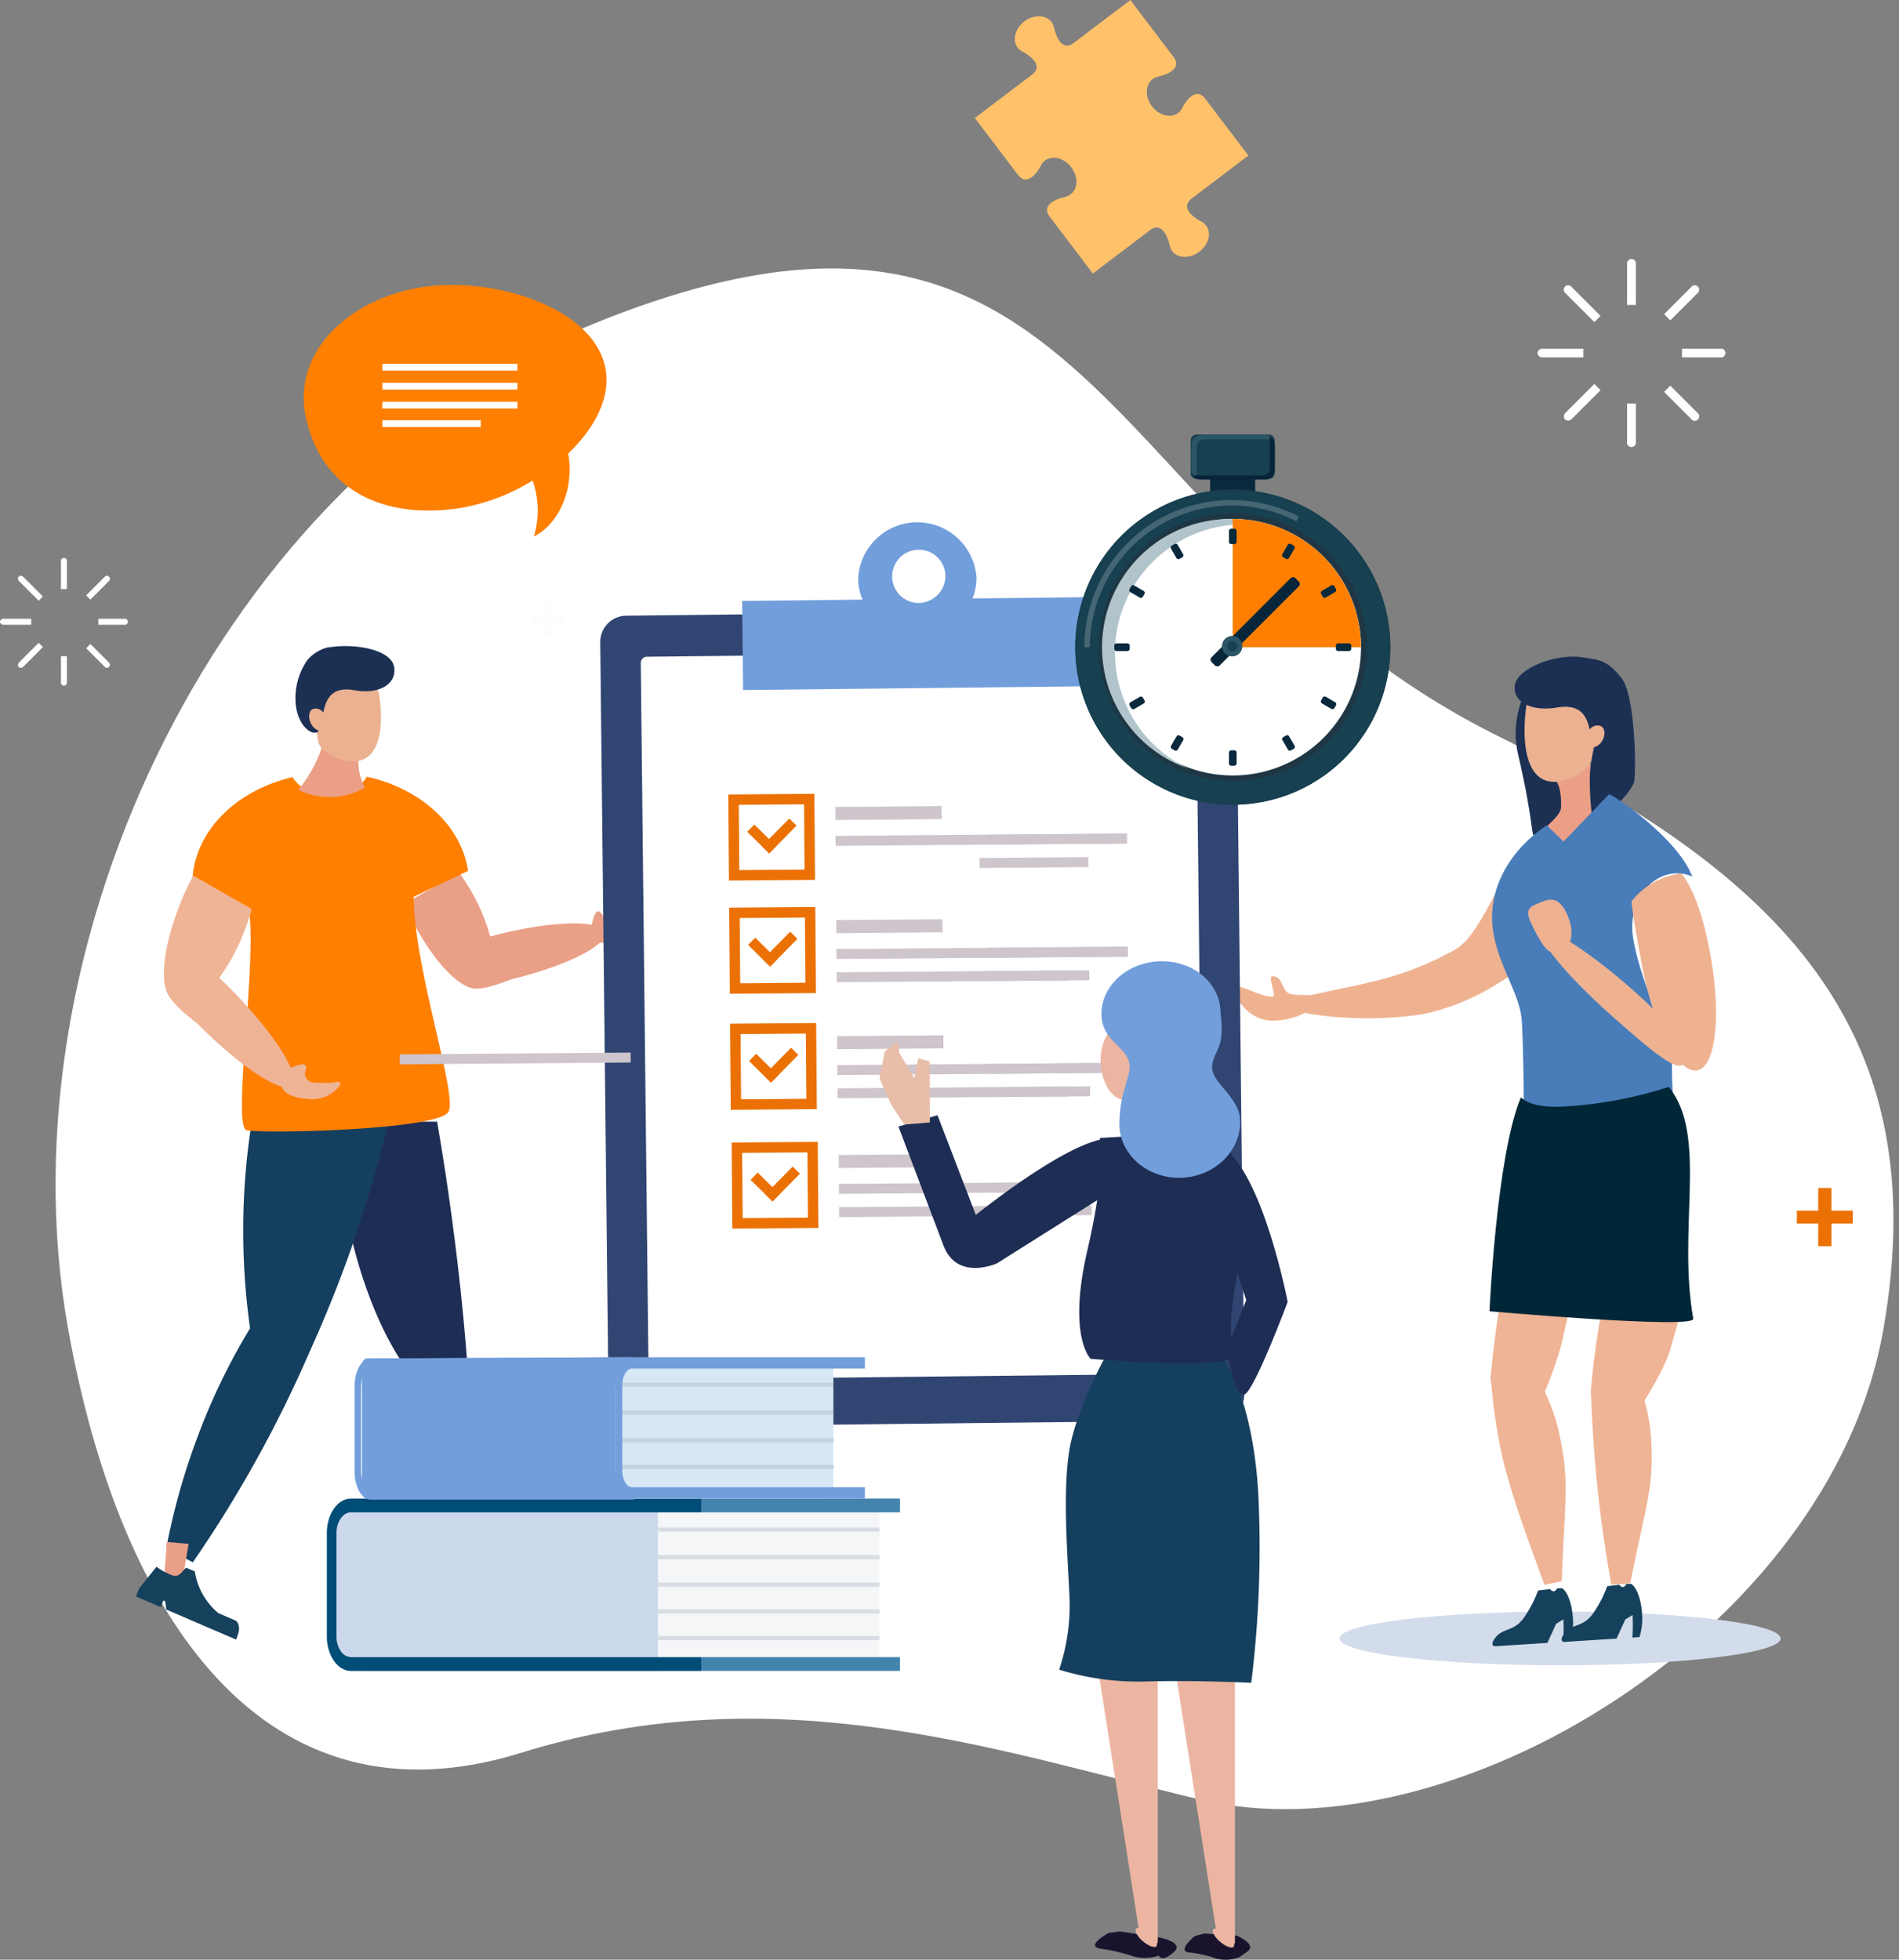 <svg xmlns="http://www.w3.org/2000/svg" xmlns:xlink="http://www.w3.org/1999/xlink" width="314" height="324" viewBox="0 0 314 324"><rect x="0" y="0" width="314" height="324" fill="#808080" stroke="none"/><defs><clipPath id="clip-path"><rect id="長方形_764" data-name="長方形 764" width="314" height="324" transform="translate(191 3172)" fill="#fff" stroke="#707070" stroke-width="1"/></clipPath><clipPath id="clip-path-2"><path id="パス_5791" data-name="パス 5791" d="M547.816,393.618c-4.066.26-6.309-.355-7.557-1.486-.027.062-.059.119-.084.181-3.963,9.614-5.12,35.18-5.12,35.18s34.006,3.007,33.694,1.234c-2.549-14.49,2.118-29.212-3.378-37.424-.211-.315-.441-.614-.68-.905a68.483,68.483,0,0,1-16.875,3.221" transform="translate(-535.055 -390.397)" fill="none"/></clipPath><linearGradient id="linear-gradient" x1="-6.877" y1="3.598" x2="-6.864" y2="3.598" gradientUnits="objectBoundingBox"><stop offset="0" stop-color="#2d334a"/><stop offset="1" stop-color="#002737"/></linearGradient><clipPath id="clip-path-3"><rect id="長方形_737" data-name="長方形 737" width="35.462" height="24.325" fill="none"/></clipPath><clipPath id="clip-path-4"><rect id="長方形_742" data-name="長方形 742" width="36.585" height="0.684" fill="none"/></clipPath><clipPath id="clip-path-9"><rect id="長方形_752" data-name="長方形 752" width="35.786" height="0.684" fill="none"/></clipPath><clipPath id="clip-path-11"><rect id="長方形_756" data-name="長方形 756" width="35.017" height="0.684" fill="none"/></clipPath><clipPath id="clip-path-12"><rect id="長方形_758" data-name="長方形 758" width="35.016" height="0.684" fill="none"/></clipPath><clipPath id="clip-path-13"><path id="パス_5849" data-name="パス 5849" d="M221.86,536.51h0Z" transform="translate(-221.86 -536.51)" fill="none"/></clipPath></defs><g id="イラスト" transform="translate(-191 -3172)" clip-path="url(#clip-path)"><g id="イラスト-2" data-name="イラスト" transform="translate(-3084.093 18104)"><path id="パス_5761" data-name="パス 5761" d="M259.019,174.013c-67.406-33.14-66.358-103.485-151.917-67.692C47.832,131.116,10.608,207.583,22,271.55c8.591,48.254,32.681,83.413,74.947,70.281s79.02-.263,112.123,7.71c41.659,10.034,104.385-28.059,113.1-77.642s-17.083-75.238-63.147-97.886" transform="translate(3264.325 -14984.042)" fill="#fff"/><path id="パス_5762" data-name="パス 5762" d="M554.119,583.284c0,2.453-16.33,4.441-36.474,4.441s-36.474-1.988-36.474-4.441,16.33-4.442,36.474-4.442,36.474,1.989,36.474,4.442" transform="translate(3015.404 -15244.402)" fill="#d3dcea"/><path id="パス_5763" data-name="パス 5763" d="M138.576,474.2c-3.721-7.42-6.411-18.672-7.342-31.72-5.93-9.129-10.055-23.305-11-39.6H137.17q1,5.774,1.866,11.789c3.24,22.44,4.5,43.25,3.959,59.534Z" transform="translate(3210.2 -15149.436)" fill="#1e2d54"/><path id="パス_5764" data-name="パス 5764" d="M73.586,436.452a114.116,114.116,0,0,1-1.127-16.158,112.176,112.176,0,0,1,1.5-18.514H96.627a211.253,211.253,0,0,1-13.192,38.546,204.437,204.437,0,0,1-19.315,34.82l-4.389-2.341a109.932,109.932,0,0,1,5.04-18.044,105.232,105.232,0,0,1,8.813-18.309" transform="translate(3242.855 -15148.843)" fill="#153f5e"/><path id="パス_5765" data-name="パス 5765" d="M147.295,322.685a35.66,35.66,0,0,1-1.973-4.086l9.049-5.132a34.284,34.284,0,0,1,1.974,3.065,31.752,31.752,0,0,1,3.14,7.488c.654-.179,1.317-.353,2-.517,8.943-2.156,16.536-2.207,16.959-.115s-6.483,5.536-15.426,7.692c-.545.132-4.423,1.89-6.45,1.487s-5.474-3.143-9.271-9.883" transform="translate(3196.662 -15101.179)" fill="#ea9f87"/><path id="パス_5766" data-name="パス 5766" d="M213.127,323.9s.43-.853.96-.09c.622.895,1.518.98,2.307-.1a18.862,18.862,0,0,0,1.705-2.713c.16-.826.7-.933.828-.469a6.344,6.344,0,0,1-1.286,5.651c-1.562,2.149-3.171,3.173-4.371,2.133-.953-.825-.961-2.626-.143-4.408" transform="translate(3160.388 -15104.839)" fill="#ea9f87"/><path id="パス_5767" data-name="パス 5767" d="M76.447,300.332l-7.359-4.055c.262-8.2,7.187-15.062,16.582-17.22.968,1.717,3.336,2.931,6.108,2.931,2.813,0,5.206-1.251,6.148-3.007,8.89,1.924,15.639,8.047,16.759,15.564l-9,4.294c.1,12.2,7.348,32.787,5.743,35.553-1.761,3.035-30.857,3.642-33.36,3.035s1.92-28.772.291-36.956Z" transform="translate(3237.806 -15082.567)" fill="#ff7f01"/><path id="パス_5768" data-name="パス 5768" d="M61.678,318.9a38.187,38.187,0,0,1,2.078-4.386l9.652,5.531a38.751,38.751,0,0,1-1.258,3.763,33.215,33.215,0,0,1-4.1,7.582c.543.517,1.088,1.046,1.636,1.6,7.2,7.248,11.876,14.488,10.453,16.172s-8.41-2.827-15.605-10.075c-.439-.442-4.22-3.081-5.135-5.269s-.819-7.164,2.277-14.917" transform="translate(3243.306 -15101.744)" fill="#efb495"/><path id="パス_5769" data-name="パス 5769" d="M104.387,382.292s.948-.11.659.864a1.517,1.517,0,0,0,1.493,2.145,16.766,16.766,0,0,0,3.222-.023c.761-.352,1.176.1.882.506A5.59,5.59,0,0,1,105.317,388c-2.681-.183-4.487-1.1-4.385-2.883.081-1.417,1.523-2.524,3.455-2.83" transform="translate(3220.622 -15138.322)" fill="#efb495"/><path id="パス_5770" data-name="パス 5770" d="M107.16,268.532a11.684,11.684,0,0,0,11.024-.36,8.688,8.688,0,0,1-1.076-4.313A7.909,7.909,0,0,1,119,258.438v-2.814h-6.917a21.245,21.245,0,0,1-4.926,12.908" transform="translate(3217.258 -15069.961)" fill="#ea9f86"/><path id="パス_5771" data-name="パス 5771" d="M121.322,246.153c-.632-3.464-4.119-2.834-6.664-2.284-1.634.353-3.049.925-3.664,2.967-.367-.336-.76.573-1.175.679-.859.22-1.316.671-1.031,1.991s1.206,3.01,2.065,2.789a1.047,1.047,0,0,0,.118-.05c.3,1.057.145,1.98.784,2.724a7.805,7.805,0,0,0,5.267,2.283c5.226.069,4.931-7.635,4.3-11.1" transform="translate(3216.426 -15063.383)" fill="#ebb190"/><path id="パス_5772" data-name="パス 5772" d="M122.453,235.552c-.427-2.814-5.994-3.874-10.161-3.368l-.834.1a6.469,6.469,0,0,0-3.378,2.122,11.047,11.047,0,0,0-1.9,7.286c.262,2.752,1.827,4.64,3.117,4.7a.747.747,0,0,0,.681-.348,2.288,2.288,0,0,1-1.235-1.107c-.529-.962-.44-2.056.2-2.443a1.463,1.463,0,0,1,1.788.572c.434-2.134,1.327-4.388,5.109-3.709,4.136.743,7.044-1,6.617-3.809" transform="translate(3217.813 -15057.244)" fill="#1c3054"/><path id="パス_5773" data-name="パス 5773" d="M163.689,557.646l-2.937.982-1.519-5.417,3.458-1.156Z" transform="translate(3189.155 -15229.945)" fill="#ea9f88"/><path id="パス_5774" data-name="パス 5774" d="M155.747,566.1l1.273-3.912a9.847,9.847,0,0,0,3.025.266c1.147-.19,1.143-1.331,1.6-2.087h1.529s2.007,3.887,5.946,4.856h2.951c.688,0,1.251.9,1.251,2.006v.892H160.913l-.626-1.19h-.348v1.19h-4.413v-.892a2.892,2.892,0,0,1,.22-1.13" transform="translate(3191.154 -15234.433)" fill="#16415d"/><path id="パス_5775" data-name="パス 5775" d="M62.1,559.763l-3.062-.264.409-5.648,3.606.311Z" transform="translate(3243.227 -15230.915)" fill="#ea9f88"/><path id="パス_5776" data-name="パス 5776" d="M49.75,565.869l2.5-3.128a10.423,10.423,0,0,0,2.724,1.46c1.13.283,1.51-.78,2.189-1.3l1.422.613a11.214,11.214,0,0,0,3.9,6.9l2.744,1.183c.64.276.86,1.341.489,2.367l-.3.829L53.876,569.82l-.181-1.358-.323-.139-.4,1.108-4.1-1.769.3-.829a2.7,2.7,0,0,1,.584-.962" transform="translate(3248.719 -15235.712)" fill="#16415d"/><path id="パス_5777" data-name="パス 5777" d="M579.708,498.765a28.925,28.925,0,0,1,1.742,8.4c.512,8.035-.918,10.93-3.443,23.819l-3.125.2a212.688,212.688,0,0,1-3.093-25.792q-.2-3.13-.289-6.105Z" transform="translate(2966.653 -15201.185)" fill="#efb495"/><path id="パス_5778" data-name="パス 5778" d="M543.948,496.366a30.724,30.724,0,0,1,2.864,8.077c1.668,7.877.77,10.927.339,24l-2.871.609c-2.136-5.925-6.017-15.972-7.363-23.056s-1.136-8.642-1.612-11.249Z" transform="translate(2986.188 -15199.019)" fill="#efb495"/><path id="パス_5779" data-name="パス 5779" d="M561.612,576.892c1.29-1.469,3.144-.783,4.814-3.483a18.992,18.992,0,0,0,2.077-4.119l2.035-.233a.6.6,0,0,0,.559.366.6.6,0,0,0,.524-.49l.842-.018c.887.523,1.644,2.49,1.8,4.887a10.123,10.123,0,0,1-.428,3.911l-1.169.074a32.269,32.269,0,0,0,.028-3.726l-1.2.735-1.442,3.158-8.717.556s-1.01-.15.279-1.618" transform="translate(2972.343 -15239.045)" fill="#16415d"/><path id="パス_5780" data-name="パス 5780" d="M536.761,578.433c1.29-1.469,3.144-.783,4.814-3.483a19,19,0,0,0,2.077-4.119l2.035-.233a.6.6,0,0,0,.559.366.605.605,0,0,0,.524-.489l.842-.019c.888.523,1.644,2.49,1.8,4.887a10.126,10.126,0,0,1-.428,3.911l-1.169.075a32.312,32.312,0,0,0,.028-3.726l-1.2.735L545.2,579.5l-8.717.556s-1.01-.15.279-1.619" transform="translate(2985.755 -15239.876)" fill="#16415d"/><path id="パス_5781" data-name="パス 5781" d="M580.26,469.3c1.208-2,3.616-6,4.336-8.652,1.668-6.135,3.275-8.581.511-20.121l-8.564-.188c-1.817,5.271-3.667,14.753-4.607,22.279-.227,1.814-.4,3.589-.54,5.318Z" transform="translate(2966.709 -15169.651)" fill="#efb495"/><path id="パス_5782" data-name="パス 5782" d="M542.1,463.808a52.783,52.783,0,0,0,3.556-8.749c1.452-6.162,2.747-8.648.991-20.062l-6.507.07a172.08,172.08,0,0,0-4.171,22.334q-.34,2.722-.57,5.314Z" transform="translate(2986.137 -15166.77)" fill="#efb495"/><path id="パス_5783" data-name="パス 5783" d="M548.074,467.312a63.048,63.048,0,0,0,3.09-8.808c1.323-6.179,2.432-8.687,1.279-20.026l-5.275.224a212.6,212.6,0,0,0-3.91,22.367q-.34,2.722-.588,5.312Z" transform="translate(2982.213 -15168.647)" fill="#efb495"/><path id="パス_5784" data-name="パス 5784" d="M507.565,318.657c1.156,1.994-4.1,7.206-11.728,11.64a37.757,37.757,0,0,1-11.124,4.34c-10.12,1.639-21.806.03-22.63-1.391-.746-1.287,7.959-2.287,16.276-4.5a51.339,51.339,0,0,0,11.714-4.838c4.491-2.61,7.692-13.909,10.719-14.509,2.117-.42,6.3,8.44,6.774,9.261" transform="translate(3025.73 -15098.974)" fill="#efb291"/><path id="パス_5785" data-name="パス 5785" d="M457.207,354.326c0,2.031-3.869,3.677-7.3,3.677s-6.1-3.137-6.1-5.167c0-1.524,3.955,1.331,6.153,1.192.733-.047-.906-3.379-.05-3.379,1.713,0,1.508,2.117,2.631,2.782s4.665-.121,4.665.894" transform="translate(3035.568 -15121.247)" fill="#efb291"/><path id="パス_5786" data-name="パス 5786" d="M544.836,253.453c2.723,11.607,2.084,13.714,2.828,13.565,4.048-.811,9.23-6.919,9.23-14.534S554.228,238.7,550.94,238.7s-7.843,7.344-6.1,14.757" transform="translate(2981.25 -15060.825)" fill="#1c3054"/><path id="パス_5787" data-name="パス 5787" d="M566.866,285.555c-1.354.649-2.973,2.518-4.521,3.034-3.214,1.069-5.9-2.418-7.383-3.253.584-.976,2.68-2.331,2.68-3.727,0-1.9-.112-3.577-1.11-4.581v-2.377h6.036a17.626,17.626,0,0,0,4.3,10.9" transform="translate(2975.578 -15080.23)" fill="#ea9f86"/><path id="パス_5788" data-name="パス 5788" d="M548.022,248.988c.676-4.039,4.412-3.3,7.138-2.664,1.75.412,3.266,1.078,3.925,3.46.393-.391.814.668,1.258.792.92.257,1.409.782,1.1,2.321s-1.292,3.509-2.212,3.252a1.08,1.08,0,0,1-.126-.059c-.32,1.233-.155,2.309-.84,3.176a8.046,8.046,0,0,1-5.641,2.662c-5.6.081-5.281-8.9-4.605-12.942" transform="translate(2979.519 -15064.669)" fill="#ebb190"/><path id="パス_5789" data-name="パス 5789" d="M544.151,240.522c.45-2.764,6.811-5.23,11.175-4.551,2.774.432,4.056.415,6.441,3.429s2.454,16.267,2.049,17.291c-1,2.521-5.375,6.2-6.733,6.261-.192.009-.667-4.4-.532-7.9a23.551,23.551,0,0,1,.743-4.217,2.367,2.367,0,0,0,1.3-1.088c.558-.945.463-2.019-.211-2.4a1.6,1.6,0,0,0-1.883.562c-.457-2.1-1.4-4.311-5.38-3.643-4.355.73-7.419-.978-6.968-3.742" transform="translate(2981.437 -15059.293)" fill="#1c3054"/><path id="パス_5790" data-name="パス 5790" d="M565.828,326.136c-3.373-4.977-6.662-15.153-6.662-18.836,0-4.953,3.325-8.968,7.427-8.968a6.272,6.272,0,0,1,2.51.537c-2.239-5.813-10.852-11.912-12.86-13.141-.306-.187-.6-.347-.889-.495l-7.549,7.849-2.765-2.7c-2.294,1.522-7.259,5.473-8.686,11.93-1.875,8.486,4.239,14.638,4.568,20.544s.329,17.033.329,17.033h25.123a78.111,78.111,0,0,1-.547-13.754" transform="translate(2985.813 -15085.94)" fill="#497dba"/><g id="グループ_1063" data-name="グループ 1063" transform="translate(3521.377 -14752.302)" clip-path="url(#clip-path-2)"><rect id="長方形_711" data-name="長方形 711" width="35.812" height="40.103" transform="translate(0 0)" fill="url(#linear-gradient)"/></g><path id="パス_5792" data-name="パス 5792" d="M594.313,313.731a12.177,12.177,0,0,0-8.254,4.651c.327,2.942,1.017,6.623,1.783,10.73,1.857,9.952,5.894,17.645,9.018,17.182s4.063-8.892,2.294-18.856c-1.3-7.34-3.039-11.445-4.841-13.707" transform="translate(2958.795 -15101.321)" fill="#efb291"/><path id="パス_5793" data-name="パス 5793" d="M577.17,356.462c-1.144,1.019-4.491-1.538-11.894-8.131S552.8,335.569,553.945,334.55s8.072,3.5,15.474,10.092,8.895,10.8,7.751,11.82" transform="translate(2976.214 -15112.48)" fill="#efb291"/><path id="パス_5794" data-name="パス 5794" d="M555.18,325.114c1.494,2.835,1.195,5.765-.668,6.543s-2.749-.152-4.243-2.988-1.912-3.962-.05-4.74,3.467-1.651,4.961,1.184" transform="translate(2978.807 -15106.412)" fill="#efb291"/><path id="パス_5795" data-name="パス 5795" d="M322.126,348.669a4.346,4.346,0,0,1-4.4,4.285l-96.24,1.053a4.345,4.345,0,0,1-4.49-4.188l-1.374-125.625a4.35,4.35,0,0,1,4.4-4.288l96.239-1.053a4.349,4.349,0,0,1,4.494,4.191Z" transform="translate(3158.722 -15050.114)" fill="#314572"/><path id="パス_5796" data-name="パス 5796" d="M323.269,352.271a1.01,1.01,0,0,1-1.025,1l-89.728.981a1.01,1.01,0,0,1-1.047-.973l-1.286-117.539a1.013,1.013,0,0,1,1.025-1l89.728-.981a1.014,1.014,0,0,1,1.046.974Z" transform="translate(3150.861 -15058.16)" fill="#fff"/><path id="パス_5797" data-name="パス 5797" d="M304.684,200.1a8.93,8.93,0,0,0,.658-3.445,9.8,9.8,0,0,0-19.568.214,8.924,8.924,0,0,0,.729,3.43l-19.906.218.161,14.727,57.316-.627-.161-14.727Zm-9.041.758a4.408,4.408,0,1,1,4.574-4.457,4.519,4.519,0,0,1-4.574,4.457" transform="translate(3131.21 -15033.16)" fill="#729edb"/><path id="パス_5798" data-name="パス 5798" d="M261.621,285.237l.111,14.233,14.233-.111-.111-14.233Zm1.82,12.5-.084-10.789,10.789-.084.084,10.789Z" transform="translate(3133.895 -15085.884)" fill="#eb7104"/><rect id="長方形_712" data-name="長方形 712" width="17.573" height="2.154" transform="translate(3413.215 -14798.587) rotate(-0.447)" fill="#cec5cd"/><rect id="長方形_713" data-name="長方形 713" width="48.167" height="1.647" transform="matrix(1, -0.008, 0.008, 1, 3413.252, -14793.806)" fill="#cec5cd"/><rect id="長方形_714" data-name="長方形 714" width="9.259" height="1.647" transform="translate(3438.325 -14794.002) rotate(-0.447)" fill="#cec5cd"/><rect id="長方形_715" data-name="長方形 715" width="12.16" height="1.647" transform="translate(3449.259 -14794.087) rotate(-0.447)" fill="#cec5cd"/><rect id="長方形_716" data-name="長方形 716" width="38.174" height="1.647" transform="translate(3341.198 -14757.681) rotate(-0.448)" fill="#cec5cd"/><rect id="長方形_717" data-name="長方形 717" width="17.996" height="1.647" transform="translate(3437.051 -14790.149) rotate(-0.447)" fill="#cec5cd"/><path id="パス_5799" data-name="パス 5799" d="M276.581,295.175l-1.2-1.178-3.342,3.395-2.435-2.4-1.178,1.2,2.435,2.4-.013.013,1.2,1.178.013-.014.014.014,1.178-1.2-.014-.014Z" transform="translate(3130.221 -15090.671)" fill="#eb7104"/><path id="パス_5800" data-name="パス 5800" d="M261.939,325.886l.111,14.233,14.233-.111-.111-14.233Zm1.82,12.5-.084-10.789,10.789-.084.084,10.789Z" transform="translate(3133.724 -15107.821)" fill="#eb7104"/><rect id="長方形_718" data-name="長方形 718" width="17.573" height="2.154" transform="translate(3413.361 -14779.877) rotate(-0.447)" fill="#cec5cd"/><rect id="長方形_719" data-name="長方形 719" width="48.167" height="1.647" transform="matrix(1, -0.008, 0.008, 1, 3413.398, -14775.096)" fill="#cec5cd"/><rect id="長方形_720" data-name="長方形 720" width="9.259" height="1.647" transform="translate(3438.471 -14775.291) rotate(-0.447)" fill="#cec5cd"/><rect id="長方形_721" data-name="長方形 721" width="12.16" height="1.647" transform="translate(3449.405 -14775.376) rotate(-0.447)" fill="#cec5cd"/><rect id="長方形_722" data-name="長方形 722" width="38.174" height="1.647" transform="translate(3413.428 -14771.253) rotate(-0.448)" fill="#cec5cd"/><rect id="長方形_723" data-name="長方形 723" width="17.996" height="1.647" transform="translate(3437.197 -14771.438) rotate(-0.447)" fill="#cec5cd"/><path id="パス_5801" data-name="パス 5801" d="M276.9,335.824l-1.2-1.178-3.342,3.395-2.435-2.4-1.178,1.2,2.435,2.4-.013.013,1.2,1.178.013-.014.014.014,1.178-1.2-.014-.014Z" transform="translate(3130.049 -15112.609)" fill="#eb7104"/><path id="パス_5802" data-name="パス 5802" d="M262.264,367.568l.111,14.233,14.233-.111-.111-14.233Zm1.82,12.5L264,369.277l10.789-.084.084,10.789Z" transform="translate(3133.548 -15130.317)" fill="#eb7104"/><rect id="長方形_724" data-name="長方形 724" width="17.573" height="2.154" transform="translate(3413.511 -14760.69) rotate(-0.447)" fill="#cec5cd"/><rect id="長方形_725" data-name="長方形 725" width="48.167" height="1.647" transform="matrix(1, -0.008, 0.008, 1, 3413.548, -14755.909)" fill="#cec5cd"/><rect id="長方形_726" data-name="長方形 726" width="9.259" height="1.647" transform="translate(3438.621 -14756.104) rotate(-0.447)" fill="#cec5cd"/><rect id="長方形_727" data-name="長方形 727" width="12.16" height="1.647" transform="translate(3449.554 -14756.19) rotate(-0.447)" fill="#cec5cd"/><rect id="長方形_728" data-name="長方形 728" width="38.174" height="1.647" transform="translate(3413.578 -14752.066) rotate(-0.448)" fill="#cec5cd"/><rect id="長方形_729" data-name="長方形 729" width="17.996" height="1.647" transform="translate(3437.347 -14752.252) rotate(-0.447)" fill="#cec5cd"/><path id="パス_5803" data-name="パス 5803" d="M277.224,377.506l-1.2-1.178-3.342,3.395-2.434-2.4-1.178,1.2,2.435,2.4-.013.013,1.2,1.178.013-.014.014.014,1.178-1.2-.014-.014Z" transform="translate(3129.874 -15135.105)" fill="#eb7104"/><path id="パス_5804" data-name="パス 5804" d="M262.83,410.251l.111,14.233,14.233-.111-.111-14.233Zm1.82,12.5-.084-10.789,10.789-.084.084,10.789Z" transform="translate(3133.243 -15153.354)" fill="#eb7104"/><rect id="長方形_730" data-name="長方形 730" width="17.573" height="2.154" transform="translate(3413.771 -14741.043) rotate(-0.447)" fill="#cec5cd"/><rect id="長方形_731" data-name="長方形 731" width="48.167" height="1.647" transform="matrix(1, -0.008, 0.008, 1, 3413.809, -14736.262)" fill="#cec5cd"/><rect id="長方形_732" data-name="長方形 732" width="9.259" height="1.647" transform="translate(3438.882 -14736.458) rotate(-0.447)" fill="#cec5cd"/><rect id="長方形_733" data-name="長方形 733" width="12.16" height="1.647" transform="translate(3449.815 -14736.544) rotate(-0.447)" fill="#cec5cd"/><rect id="長方形_734" data-name="長方形 734" width="38.174" height="1.647" transform="translate(3413.839 -14732.42) rotate(-0.448)" fill="#cec5cd"/><rect id="長方形_735" data-name="長方形 735" width="17.996" height="1.647" transform="translate(3437.607 -14732.605) rotate(-0.447)" fill="#cec5cd"/><path id="パス_5805" data-name="パス 5805" d="M277.79,420.189l-1.2-1.178-3.342,3.395-2.435-2.4-1.178,1.2,2.435,2.4-.013.013,1.2,1.178.013-.014.014.014,1.178-1.2-.014-.014Z" transform="translate(3129.568 -15158.141)" fill="#eb7104"/><path id="パス_5806" data-name="パス 5806" d="M329.2,400.561l6.338,16.487s17.505-14.151,23.172-12.513l-.19,8.244-19.485,12.275s-6.587,3.014-8.845-2.951l-7.447-19.67Z" transform="translate(3100.906 -15148.184)" fill="#1e2d54"/><path id="パス_5807" data-name="パス 5807" d="M324.224,377.22l-1.882-.5-.64,3.3-2.5-4.189-.129-1.993-2.277,1.751-.858,4.5,1.89,4.23,2.191,3.36,4.243-.337Z" transform="translate(3104.582 -15133.76)" fill="#e8bea9"/><path id="パス_5808" data-name="パス 5808" d="M399.47,697.8a7.408,7.408,0,0,0,4.446-.061s.378,1.21,2.4-.5-2.331-2.5-2.331-2.5l-6.457-.994-1.916.25s-4.034,2.176-1.263,2.616a28.09,28.09,0,0,1,5.118,1.182" transform="translate(3062.785 -15306.417)" fill="#19132e"/><path id="パス_5809" data-name="パス 5809" d="M404.235,598.523h-9.948l6.786,43.263a.464.464,0,0,0-.458.169c-.193.313.126.971.737,1.614l.011.07.072.016a5.814,5.814,0,0,0,.457.413c.949.771,1.917,1.076,2.162.681a.608.608,0,0,0,0-.506l.178.04Z" transform="translate(3062.295 -15255.024)" fill="#ecb5a1"/><path id="パス_5810" data-name="パス 5810" d="M430.787,698.621a6.13,6.13,0,0,0,3.565-.154s.044.131,1.614-1.048-1.794-2.582-1.794-2.582l-5.39-.369-1.555.433s-3.146,2.554-.831,2.725a18.3,18.3,0,0,1,4.391,1" transform="translate(3045.425 -15306.806)" fill="#19132e"/><path id="パス_5811" data-name="パス 5811" d="M431.964,598.709h-9.948l6.786,43.263a.464.464,0,0,0-.458.169c-.193.313.126.971.737,1.614l.011.069.072.016a5.805,5.805,0,0,0,.457.413c.949.771,1.917,1.076,2.162.681a.608.608,0,0,0,0-.506l.178.04Z" transform="translate(3047.33 -15255.124)" fill="#ecb5a1"/><path id="パス_5812" data-name="パス 5812" d="M412.24,541.331s-9.053-.441-17.326-.221a44.183,44.183,0,0,1-14.435-1.953,33.4,33.4,0,0,0,1.687-12.524c-.351-7.28-1.067-16.447-.073-23.3s5.971-15.818,5.971-15.818H407.5s4.909,6.236,5.891,22.278a181.621,181.621,0,0,1-1.151,31.534" transform="translate(3069.747 -15195.114)" fill="#153f5e"/><path id="パス_5813" data-name="パス 5813" d="M413.515,442.6c2.395,3.6-23.958,1.219-23.958,1.219s-3.838-3.7-.521-17.936,2.036-18.567,2.036-18.567l20.245-1.219s4.028,8.712,3.892,14.287S411.12,439,413.515,442.6" transform="translate(3065.858 -15151.172)" fill="#1e2d54"/><path id="パス_5814" data-name="パス 5814" d="M445.885,436.577s-4.14-21.651-11.052-25.774-.365,11.577-.365,11.577l4.569,13.9-3.238,8.208s1.262,7.992,2.927,7.408,7.159-15.315,7.159-15.315" transform="translate(3042.123 -15153.339)" fill="#1e2d54"/><path id="パス_5815" data-name="パス 5815" d="M403.058,374.109c.207,3.429-1.347,6.313-3.469,6.441s-4.011-2.549-4.217-5.978,1.346-6.313,3.469-6.441,4.01,2.549,4.217,5.978" transform="translate(3061.719 -15130.679)" fill="#ecb5a1"/><path id="パス_5816" data-name="パス 5816" d="M414.566,364.589c-1.114-1.809-.485-2.9.427-4.989s.427-4.733.329-6.362c-.284-4.719-4.913-8.28-10.339-7.953s-9.594,4.417-9.31,9.136c.195,3.231,2.764,4.482,3.986,6.315s.476,3.06,0,5.022a21.5,21.5,0,0,0-1.035,6.8c.3,5.019,5.015,8.819,10.526,8.487s9.734-4.67,9.431-9.688c-.169-2.807-2.9-4.958-4.014-6.767" transform="translate(3061.554 -15118.34)" fill="#729edb"/><path id="パス_5817" data-name="パス 5817" d="M435.545,176.668a6.316,6.316,0,0,0-6.316,6.316c0,3.73,6.316,10.933,6.316,10.933s6.316-6.926,6.316-10.933a6.316,6.316,0,0,0-6.316-6.316m0,9.232a3.175,3.175,0,1,1,3.175-3.175,3.175,3.175,0,0,1-3.175,3.175" transform="translate(3043.437 -15027.349)" fill="#e3833c"/><path id="パス_5818" data-name="パス 5818" d="M442.4,186.1a3.175,3.175,0,1,1-3.175-3.175A3.175,3.175,0,0,1,442.4,186.1" transform="translate(3039.754 -15030.728)" fill="#fff"/><rect id="長方形_736" data-name="長方形 736" width="7.442" height="3.902" transform="translate(3475.195 -14853.709)" fill="#09293d"/><path id="パス_5819" data-name="パス 5819" d="M440.642,163.438H428.69a.969.969,0,0,1-.967-.967v-5.418a.969.969,0,0,1,.967-.967h11.953a.969.969,0,0,1,.967.967v5.418a.969.969,0,0,1-.967.967" transform="translate(3044.25 -15016.24)" fill="#174050"/><path id="パス_5820" data-name="パス 5820" d="M428.89,163.074v-4.844a1.258,1.258,0,0,1,1.254-1.254h11.378c.038,0,.075,0,.111.005a1.635,1.635,0,0,0-1.344-.709H429.671a1.638,1.638,0,0,0-1.634,1.634v4.084a1.637,1.637,0,0,0,.913,1.463,1.241,1.241,0,0,1-.059-.379" transform="translate(3044.08 -15016.341)" fill="#2b5666"/><path id="パス_5821" data-name="パス 5821" d="M441.175,157.046v4.844a1.258,1.258,0,0,1-1.254,1.254H428.543c-.038,0-.075,0-.111-.006a1.635,1.635,0,0,0,1.345.709H440.4a1.638,1.638,0,0,0,1.634-1.634V158.13a1.637,1.637,0,0,0-.913-1.463,1.243,1.243,0,0,1,.059.379" transform="translate(3043.867 -15016.554)" fill="#092539"/><path id="パス_5822" data-name="パス 5822" d="M438.354,201.919a26.047,26.047,0,1,1-26.047-26.047,26.047,26.047,0,0,1,26.047,26.047" transform="translate(3066.628 -15026.918)" fill="#1f3644"/><path id="パス_5823" data-name="パス 5823" d="M412.306,175.872a26.047,26.047,0,1,0,26.047,26.047,26.047,26.047,0,0,0-26.047-26.047m0,48.2a22.155,22.155,0,1,1,22.155-22.155,22.155,22.155,0,0,1-22.155,22.155" transform="translate(3066.628 -15026.918)" fill="#174050"/><path id="パス_5824" data-name="パス 5824" d="M439.189,207.6a21.206,21.206,0,1,1-21.206-21.206A21.206,21.206,0,0,1,439.189,207.6" transform="translate(3060.951 -15032.596)" fill="#fff"/><path id="パス_5825" data-name="パス 5825" d="M397.985,208.5a21.217,21.217,0,0,1,28.263-20A21.21,21.21,0,1,0,409.956,227.6,21.206,21.206,0,0,1,397.985,208.5" transform="translate(3061.475 -15032.595)" fill="#b1c4cc"/><path id="パス_5826" data-name="パス 5826" d="M442.807,186.391V207.6h21.206a21.206,21.206,0,0,0-21.206-21.206" transform="translate(3036.109 -15032.595)" fill="#ff7f01"/><path id="パス_5827" data-name="パス 5827" d="M442.361,192.447h-.519a.377.377,0,0,1-.376-.376v-1.789a.377.377,0,0,1,.376-.376h.519a.377.377,0,0,1,.376.376v1.789a.377.377,0,0,1-.376.376" transform="translate(3036.833 -15034.493)" fill="#09293d"/><path id="パス_5828" data-name="パス 5828" d="M442.361,272.035h-.519a.377.377,0,0,1-.376-.376V269.87a.377.377,0,0,1,.376-.376h.519a.377.377,0,0,1,.376.376v1.789a.377.377,0,0,1-.376.376" transform="translate(3036.833 -15077.446)" fill="#09293d"/><path id="パス_5829" data-name="パス 5829" d="M402.833,231.456v.519a.377.377,0,0,1-.376.376h-1.789a.377.377,0,0,1-.376-.376v-.519a.377.377,0,0,1,.376-.376h1.789a.377.377,0,0,1,.376.376" transform="translate(3059.054 -15056.714)" fill="#09293d"/><path id="パス_5830" data-name="パス 5830" d="M482.422,231.456v.519a.377.377,0,0,1-.376.376h-1.789a.377.377,0,0,1-.376-.376v-.519a.377.377,0,0,1,.376-.376h1.789a.377.377,0,0,1,.376.376" transform="translate(3016.1 -15056.714)" fill="#09293d"/><path id="パス_5831" data-name="パス 5831" d="M422.459,197.536l-.448.261a.377.377,0,0,1-.514-.136l-.9-1.547a.376.376,0,0,1,.136-.514l.448-.261a.376.376,0,0,1,.514.136l.9,1.546a.377.377,0,0,1-.136.514" transform="translate(3048.123 -15037.397)" fill="#09293d"/><path id="パス_5832" data-name="パス 5832" d="M462.5,266.32l-.448.261a.377.377,0,0,1-.514-.136l-.9-1.547a.376.376,0,0,1,.136-.514l.448-.261a.377.377,0,0,1,.514.136l.9,1.546a.377.377,0,0,1-.136.514" transform="translate(3026.513 -15074.521)" fill="#09293d"/><path id="パス_5833" data-name="パス 5833" d="M407.924,250.386l.261.448a.377.377,0,0,1-.136.514l-1.547.9a.376.376,0,0,1-.514-.136l-.261-.448a.377.377,0,0,1,.136-.514l1.546-.9a.377.377,0,0,1,.514.136" transform="translate(3056.148 -15067.034)" fill="#09293d"/><path id="パス_5834" data-name="パス 5834" d="M476.706,210.345l.261.448a.377.377,0,0,1-.136.514l-1.546.9a.376.376,0,0,1-.514-.136l-.261-.448a.376.376,0,0,1,.136-.514l1.546-.9a.377.377,0,0,1,.514.136" transform="translate(3019.026 -15045.423)" fill="#09293d"/><path id="パス_5835" data-name="パス 5835" d="M408.167,211.654l-.261.448a.377.377,0,0,1-.514.136l-1.547-.9a.378.378,0,0,1-.136-.514l.26-.448a.377.377,0,0,1,.514-.136l1.547.9a.377.377,0,0,1,.136.514" transform="translate(3056.158 -15045.44)" fill="#09293d"/><path id="パス_5836" data-name="パス 5836" d="M476.985,251.634l-.26.448a.377.377,0,0,1-.514.136l-1.547-.9a.378.378,0,0,1-.136-.514l.26-.448a.377.377,0,0,1,.514-.136l1.547.9a.377.377,0,0,1,.136.514" transform="translate(3019.017 -15067.018)" fill="#09293d"/><path id="パス_5837" data-name="パス 5837" d="M422.041,264.141l.448.261a.377.377,0,0,1,.136.514l-.9,1.547a.378.378,0,0,1-.514.136l-.448-.261a.376.376,0,0,1-.136-.514l.9-1.547a.377.377,0,0,1,.514-.136" transform="translate(3048.106 -15074.53)" fill="#09293d"/><path id="パス_5838" data-name="パス 5838" d="M462.02,195.322l.448.261a.377.377,0,0,1,.136.514l-.9,1.547a.378.378,0,0,1-.514.136l-.448-.261a.377.377,0,0,1-.136-.514l.9-1.547a.377.377,0,0,1,.514-.136" transform="translate(3026.529 -15037.389)" fill="#09293d"/><path id="パス_5839" data-name="パス 5839" d="M435.594,221.9l-.55-.55a.565.565,0,0,1,0-.8l13.064-13.064a.566.566,0,0,1,.8,0l.55.551a.565.565,0,0,1,0,.8L436.391,221.9a.566.566,0,0,1-.8,0" transform="translate(3040.387 -15043.891)" fill="#092539"/><path id="パス_5840" data-name="パス 5840" d="M442.338,230.117a1.685,1.685,0,1,1-1.685-1.685,1.685,1.685,0,0,1,1.685,1.685" transform="translate(3038.181 -15055.285)" fill="#2b5666"/><path id="パス_5841" data-name="パス 5841" d="M442.482,231.1a.843.843,0,1,1-.842-.842.842.842,0,0,1,.842.842" transform="translate(3037.194 -15056.27)" fill="#174050"/><g id="グループ_1066" data-name="グループ 1066" transform="translate(3454.395 -14849.322)" opacity="0.2"><g id="グループ_1065" data-name="グループ 1065"><g id="グループ_1064" data-name="グループ 1064" clip-path="url(#clip-path-3)"><path id="パス_5842" data-name="パス 5842" d="M413.861,180.526a23.276,23.276,0,0,1,10.733,2.609l.4-.812a24.318,24.318,0,0,0-35.462,21.622h.907a23.444,23.444,0,0,1,23.418-23.418" transform="translate(-389.536 -179.618)" fill="#fff"/></g></g></g><path id="パス_5843" data-name="パス 5843" d="M174.069,568.1H125.422l-4.534-2.115V540.752h53.181Z" transform="translate(3209.849 -15223.846)" fill="#ccd9ed"/><rect id="長方形_738" data-name="長方形 738" width="36.586" height="27.344" transform="translate(3383.919 -14683.094)" fill="#f4f6f8"/><path id="パス_5844" data-name="パス 5844" d="M179.391,564.467h-57.98a2.113,2.113,0,0,1-1.7-1,4.242,4.242,0,0,1-.7-2.417v-17.1c0-1.885,1.076-3.419,2.4-3.419h57.98v-2.279h-57.98c-2.2,0-4,2.557-4,5.7v17.1c0,3.142,1.794,5.7,4,5.7h57.98Z" transform="translate(3211.725 -15222.495)" fill="#004d78"/><rect id="長方形_739" data-name="長方形 739" width="32.788" height="2.279" transform="translate(3391.116 -14684.243)" fill="#4383ad"/><rect id="長方形_740" data-name="長方形 740" width="32.788" height="2.279" transform="translate(3391.116 -14658.028)" fill="#4383ad"/><g id="グループ_1069" data-name="グループ 1069" transform="translate(3383.919 -14679.456)" opacity="0.3"><g id="グループ_1068" data-name="グループ 1068"><g id="グループ_1067" data-name="グループ 1067" clip-path="url(#clip-path-4)"><line id="線_276" data-name="線 276" x2="36.586" transform="translate(0 0.342)" fill="#bdc7cd"/><rect id="長方形_741" data-name="長方形 741" width="36.585" height="0.684" transform="translate(0 0)" fill="#92a1b2"/></g></g></g><g id="グループ_1072" data-name="グループ 1072" transform="translate(3383.919 -14674.897)" opacity="0.3"><g id="グループ_1071" data-name="グループ 1071"><g id="グループ_1070" data-name="グループ 1070" clip-path="url(#clip-path-4)"><line id="線_277" data-name="線 277" x2="36.586" transform="translate(0 0.342)" fill="#bdc7cd"/><rect id="長方形_743" data-name="長方形 743" width="36.585" height="0.684" fill="#92a1b2"/></g></g></g><g id="グループ_1075" data-name="グループ 1075" transform="translate(3383.919 -14670.338)" opacity="0.3"><g id="グループ_1074" data-name="グループ 1074"><g id="グループ_1073" data-name="グループ 1073" clip-path="url(#clip-path-4)"><line id="線_278" data-name="線 278" x2="36.586" transform="translate(0 0.342)" fill="#bdc7cd"/><rect id="長方形_745" data-name="長方形 745" width="36.585" height="0.684" transform="translate(0 0)" fill="#92a1b2"/></g></g></g><g id="グループ_1078" data-name="グループ 1078" transform="translate(3383.919 -14665.922)" opacity="0.3"><g id="グループ_1077" data-name="グループ 1077"><g id="グループ_1076" data-name="グループ 1076" clip-path="url(#clip-path-4)"><line id="線_279" data-name="線 279" x2="36.586" transform="translate(0 0.342)" fill="#bdc7cd"/><rect id="長方形_747" data-name="長方形 747" width="36.585" height="0.684" transform="translate(0 0)" fill="#92a1b2"/></g></g></g><g id="グループ_1081" data-name="グループ 1081" transform="translate(3383.919 -14661.505)" opacity="0.3"><g id="グループ_1080" data-name="グループ 1080"><g id="グループ_1079" data-name="グループ 1079" clip-path="url(#clip-path-4)"><line id="線_280" data-name="線 280" x2="36.586" transform="translate(0 0.341)" fill="#bdc7cd"/><rect id="長方形_749" data-name="長方形 749" width="36.585" height="0.684" transform="translate(0 0)" fill="#92a1b2"/></g></g></g><path id="パス_5845" data-name="パス 5845" d="M174.859,510.863H130.79c-.44,0-.781-.551-.781-1.254V489c0-.7.359-1.28.8-1.28l43.717-.218c.44,0-.406.4-1.469,1.624s-1.288,17.279-.643,19.336,2.885,2.4,2.445,2.4" transform="translate(3204.927 -15195.106)" fill="#729edb"/><path id="パス_5846" data-name="パス 5846" d="M223.879,511.255h32.446a.971.971,0,0,0,.87-1.043V489.267a.971.971,0,0,0-.87-1.043h-31.4c-.478,0-3.7,4.033-3.7,4.606v13.819c0,.574,2.179,4.606,2.657,4.606" transform="translate(3155.699 -15195.495)" fill="#d8e7f5"/><path id="パス_5847" data-name="パス 5847" d="M262.408,508.986H223.879c-.879,0-1.594-1.258-1.594-2.8V492.162c0-1.546.715-2.8,1.594-2.8h38.528v-1.869H223.879c-1.465,0-2.657,2.1-2.657,4.673v14.019c0,2.577,1.192,4.673,2.657,4.673h38.528Z" transform="translate(3155.699 -15195.099)" fill="#729edb"/><path id="パス_5848" data-name="パス 5848" d="M173.551,490.107s1.583-2.63,1.1-2.617l-43.832.224c-.446,0-.811.576-.811,1.28v1.114Z" transform="translate(3204.927 -15195.1)" fill="#729edb"/><g id="グループ_1084" data-name="グループ 1084" transform="translate(3377.214 -14703.425)" opacity="0.3"><g id="グループ_1083" data-name="グループ 1083"><g id="グループ_1082" data-name="グループ 1082" clip-path="url(#clip-path-9)"><line id="線_281" data-name="線 281" x2="35.786" transform="translate(0 0.427)" fill="#bdc7cd"/><rect id="長方形_751" data-name="長方形 751" width="34.97" height="0.684" transform="translate(0.71 0)" fill="#92a1b2"/></g></g></g><g id="グループ_1087" data-name="グループ 1087" transform="translate(3377.214 -14698.781)" opacity="0.3"><g id="グループ_1086" data-name="グループ 1086"><g id="グループ_1085" data-name="グループ 1085" clip-path="url(#clip-path-9)"><line id="線_282" data-name="線 282" x2="35.786" transform="translate(0 0.343)" fill="#bdc7cd"/><rect id="長方形_753" data-name="長方形 753" width="35.017" height="0.684" transform="translate(0.769)" fill="#92a1b2"/></g></g></g><g id="グループ_1090" data-name="グループ 1090" transform="translate(3377.983 -14694.222)" opacity="0.3"><g id="グループ_1089" data-name="グループ 1089"><g id="グループ_1088" data-name="グループ 1088" clip-path="url(#clip-path-11)"><line id="線_283" data-name="線 283" x2="35.017" transform="translate(0 0.342)" fill="#bdc7cd"/><rect id="長方形_755" data-name="長方形 755" width="35.016" height="0.684" transform="translate(0)" fill="#92a1b2"/></g></g></g><g id="グループ_1093" data-name="グループ 1093" transform="translate(3377.984 -14689.806)" opacity="0.3"><g id="グループ_1092" data-name="グループ 1092"><g id="グループ_1091" data-name="グループ 1091" clip-path="url(#clip-path-12)"><line id="線_284" data-name="線 284" x2="35.016" transform="translate(0 0.343)" fill="#bdc7cd"/><rect id="長方形_757" data-name="長方形 757" width="35.016" height="0.684" transform="translate(0)" fill="#92a1b2"/></g></g></g><g id="グループ_1096" data-name="グループ 1096" transform="translate(3377.214 -14685.046)" opacity="0.3"><g id="グループ_1095" data-name="グループ 1095"><g id="グループ_1094" data-name="グループ 1094" clip-path="url(#clip-path-13)"><line id="線_285" data-name="線 285" x2="35.786" transform="translate(0 0)" fill="#bdc7cd"/></g></g></g><path id="パス_5850" data-name="パス 5850" d="M173.559,509.357h-43.53c-.879,0-1.594-1.258-1.594-2.8V492.533c0-1.546.715-2.8,1.594-2.8h38.528V487.86H130.028c-1.465,0-2.657,2.1-2.657,4.674v14.019c0,2.577,1.192,4.673,2.657,4.673h43.53Z" transform="translate(3206.35 -15195.299)" fill="#729edb"/><path id="パス_5851" data-name="パス 5851" d="M200.213,157.184h-1.23v-.808h1.23v-1.43h.755v1.43h1.23v.808h-1.23v1.43h-.755Z" transform="translate(3167.701 -15015.624)" fill="#fcfdff"/><path id="パス_5852" data-name="パス 5852" d="M193.375,219.538H191.43V218.26h1.945V216h1.194v2.262h1.946v1.278h-1.946V221.8h-1.194Z" transform="translate(3171.778 -15048.575)" fill="#fcfdff"/><path id="パス_5853" data-name="パス 5853" d="M159,116.168c-1.86-10.063-18.547-15.36-30.512-13.415s-21.494,10.772-18.981,21.742c2.87,12.532,13.752,16.644,25.717,14.7a33.51,33.51,0,0,0,11.719-4.5,14.816,14.816,0,0,1,.207,9.264c3.466-1.776,5.914-6.067,5.914-11.086a15,15,0,0,0-.237-2.653c4.368-4.164,7.067-9.219,6.173-14.056" transform="translate(3216.212 -14987.241)" fill="#ff7f01"/><rect id="長方形_759" data-name="長方形 759" width="22.321" height="1.117" transform="translate(3338.329 -14871.85)" fill="#fff"/><rect id="長方形_760" data-name="長方形 760" width="22.321" height="1.117" transform="translate(3338.329 -14868.714)" fill="#fff"/><rect id="長方形_761" data-name="長方形 761" width="22.321" height="1.117" transform="translate(3338.329 -14865.58)" fill="#fff"/><rect id="長方形_762" data-name="長方形 762" width="16.264" height="1.117" transform="translate(3338.329 -14862.516)" fill="#fff"/><path id="パス_5854" data-name="パス 5854" d="M584.484,93.921v6.71h1.45v-6.71a.738.738,0,1,0-1.45,0" transform="translate(2959.646 -14982.218)" fill="#fff"/><path id="パス_5855" data-name="パス 5855" d="M584.484,151.27a.738.738,0,1,0,1.45,0v-6.307h-1.45Z" transform="translate(2959.646 -15010.237)" fill="#fff"/><path id="パス_5856" data-name="パス 5856" d="M552.3,125.954a.811.811,0,0,0,.875.725h6.71v-1.451h-6.71a.811.811,0,0,0-.875.725" transform="translate(2977.015 -14999.586)" fill="#fff"/><path id="パス_5857" data-name="パス 5857" d="M610.524,125.229h-6.306v1.45h6.306a.738.738,0,1,0,0-1.45" transform="translate(2948.995 -14999.586)" fill="#fff"/><path id="パス_5858" data-name="パス 5858" d="M562.078,103.848l4.745,4.745,1.026-1.026-4.744-4.745a.738.738,0,1,0-1.026,1.026" transform="translate(2971.895 -14987.337)" fill="#fff"/><path id="パス_5859" data-name="パス 5859" d="M602.244,144.016a.738.738,0,1,0,1.026-1.026l-4.459-4.459-1.026,1.026Z" transform="translate(2952.467 -15006.766)" fill="#fff"/><path id="パス_5860" data-name="パス 5860" d="M561.971,143.787a.811.811,0,0,0,1.132-.106l4.745-4.745-1.026-1.026-4.745,4.745a.811.811,0,0,0-.106,1.132" transform="translate(2971.896 -15006.431)" fill="#fff"/><path id="パス_5861" data-name="パス 5861" d="M602.244,102.823l-4.459,4.459,1.026,1.026,4.459-4.459a.738.738,0,1,0-1.026-1.026" transform="translate(2952.467 -14987.337)" fill="#fff"/><path id="パス_5862" data-name="パス 5862" d="M21.9,200.954v4.567h.987v-4.567a.5.5,0,1,0-.987,0" transform="translate(3263.273 -15040.134)" fill="#fff"/><path id="パス_5863" data-name="パス 5863" d="M21.9,239.978a.5.5,0,1,0,.987,0v-4.291H21.9Z" transform="translate(3263.273 -15059.2)" fill="#fff"/><path id="パス_5864" data-name="パス 5864" d="M0,222.752a.552.552,0,0,0,.6.493H5.162v-.987H.6a.552.552,0,0,0-.6.493" transform="translate(3275.093 -15051.953)" fill="#fff"/><path id="パス_5865" data-name="パス 5865" d="M39.619,222.259H35.328v.987h4.291a.5.5,0,1,0,0-.987" transform="translate(3256.026 -15051.953)" fill="#fff"/><path id="パス_5866" data-name="パス 5866" d="M6.653,207.71l3.229,3.229.7-.7-3.229-3.229a.552.552,0,0,0-.77-.072.552.552,0,0,0,.072.77" transform="translate(3271.609 -15043.618)" fill="#fff"/><path id="パス_5867" data-name="パス 5867" d="M33.985,235.042a.5.5,0,1,0,.7-.7l-3.034-3.035-.7.7Z" transform="translate(3258.388 -15056.838)" fill="#fff"/><path id="パス_5868" data-name="パス 5868" d="M6.581,234.887a.552.552,0,0,0,.77-.072l3.229-3.229-.7-.7-3.229,3.229a.552.552,0,0,0-.072.77" transform="translate(3271.609 -15056.611)" fill="#fff"/><path id="パス_5869" data-name="パス 5869" d="M33.985,207.012l-3.034,3.034.7.7,3.034-3.034a.5.5,0,1,0-.7-.7" transform="translate(3258.388 -15043.618)" fill="#fff"/><path id="パス_5870" data-name="パス 5870" d="M388.416,37.279a2.3,2.3,0,0,0-.933-.723c-.907-.486-3.476-2.191-1.43-3.743l9.356-7.1-7.135-9.4c-1.553-2.046-3.257.523-3.743,1.431a2.308,2.308,0,0,1-.723.933c-1.226.931-3.17.435-4.34-1.108s-1.126-3.548.1-4.478a2.28,2.28,0,0,1,.944-.42.161.161,0,0,1,.075-.035c.944-.2,4.026-1.146,2.443-3.233L375.9,0l-9.357,7.1c-2.087,1.583-3.034-1.5-3.233-2.443a.161.161,0,0,0-.035-.075,2.286,2.286,0,0,0-.42-.944c-.931-1.226-2.936-1.271-4.478-.1s-2.039,3.114-1.108,4.34a2.3,2.3,0,0,0,.933.723c.907.486,3.476,2.19,1.43,3.743l-9.446,7.169,7.134,9.4c1.553,2.046,3.258-.523,3.743-1.431a2.3,2.3,0,0,1,.723-.933c1.226-.93,3.169-.434,4.34,1.108s1.126,3.548-.1,4.479a2.294,2.294,0,0,1-.944.42.16.16,0,0,1-.075.035c-.944.2-4.026,1.146-2.442,3.233l7.134,9.4,9.446-7.169c2.087-1.583,3.034,1.5,3.233,2.443a.16.16,0,0,0,.035.075,2.286,2.286,0,0,0,.42.944c.931,1.226,2.936,1.271,4.478.1s2.039-3.114,1.108-4.34" transform="translate(3086.098 -14932)" fill="#ffc26a"/><path id="パス_5871" data-name="パス 5871" d="M649.008,432.582h-3.543V430.46h3.543v-3.754h2.174v3.754h3.542v2.122h-3.542v3.754h-2.174Z" transform="translate(2926.734 -15162.294)" fill="#eb7104"/></g></g></svg>